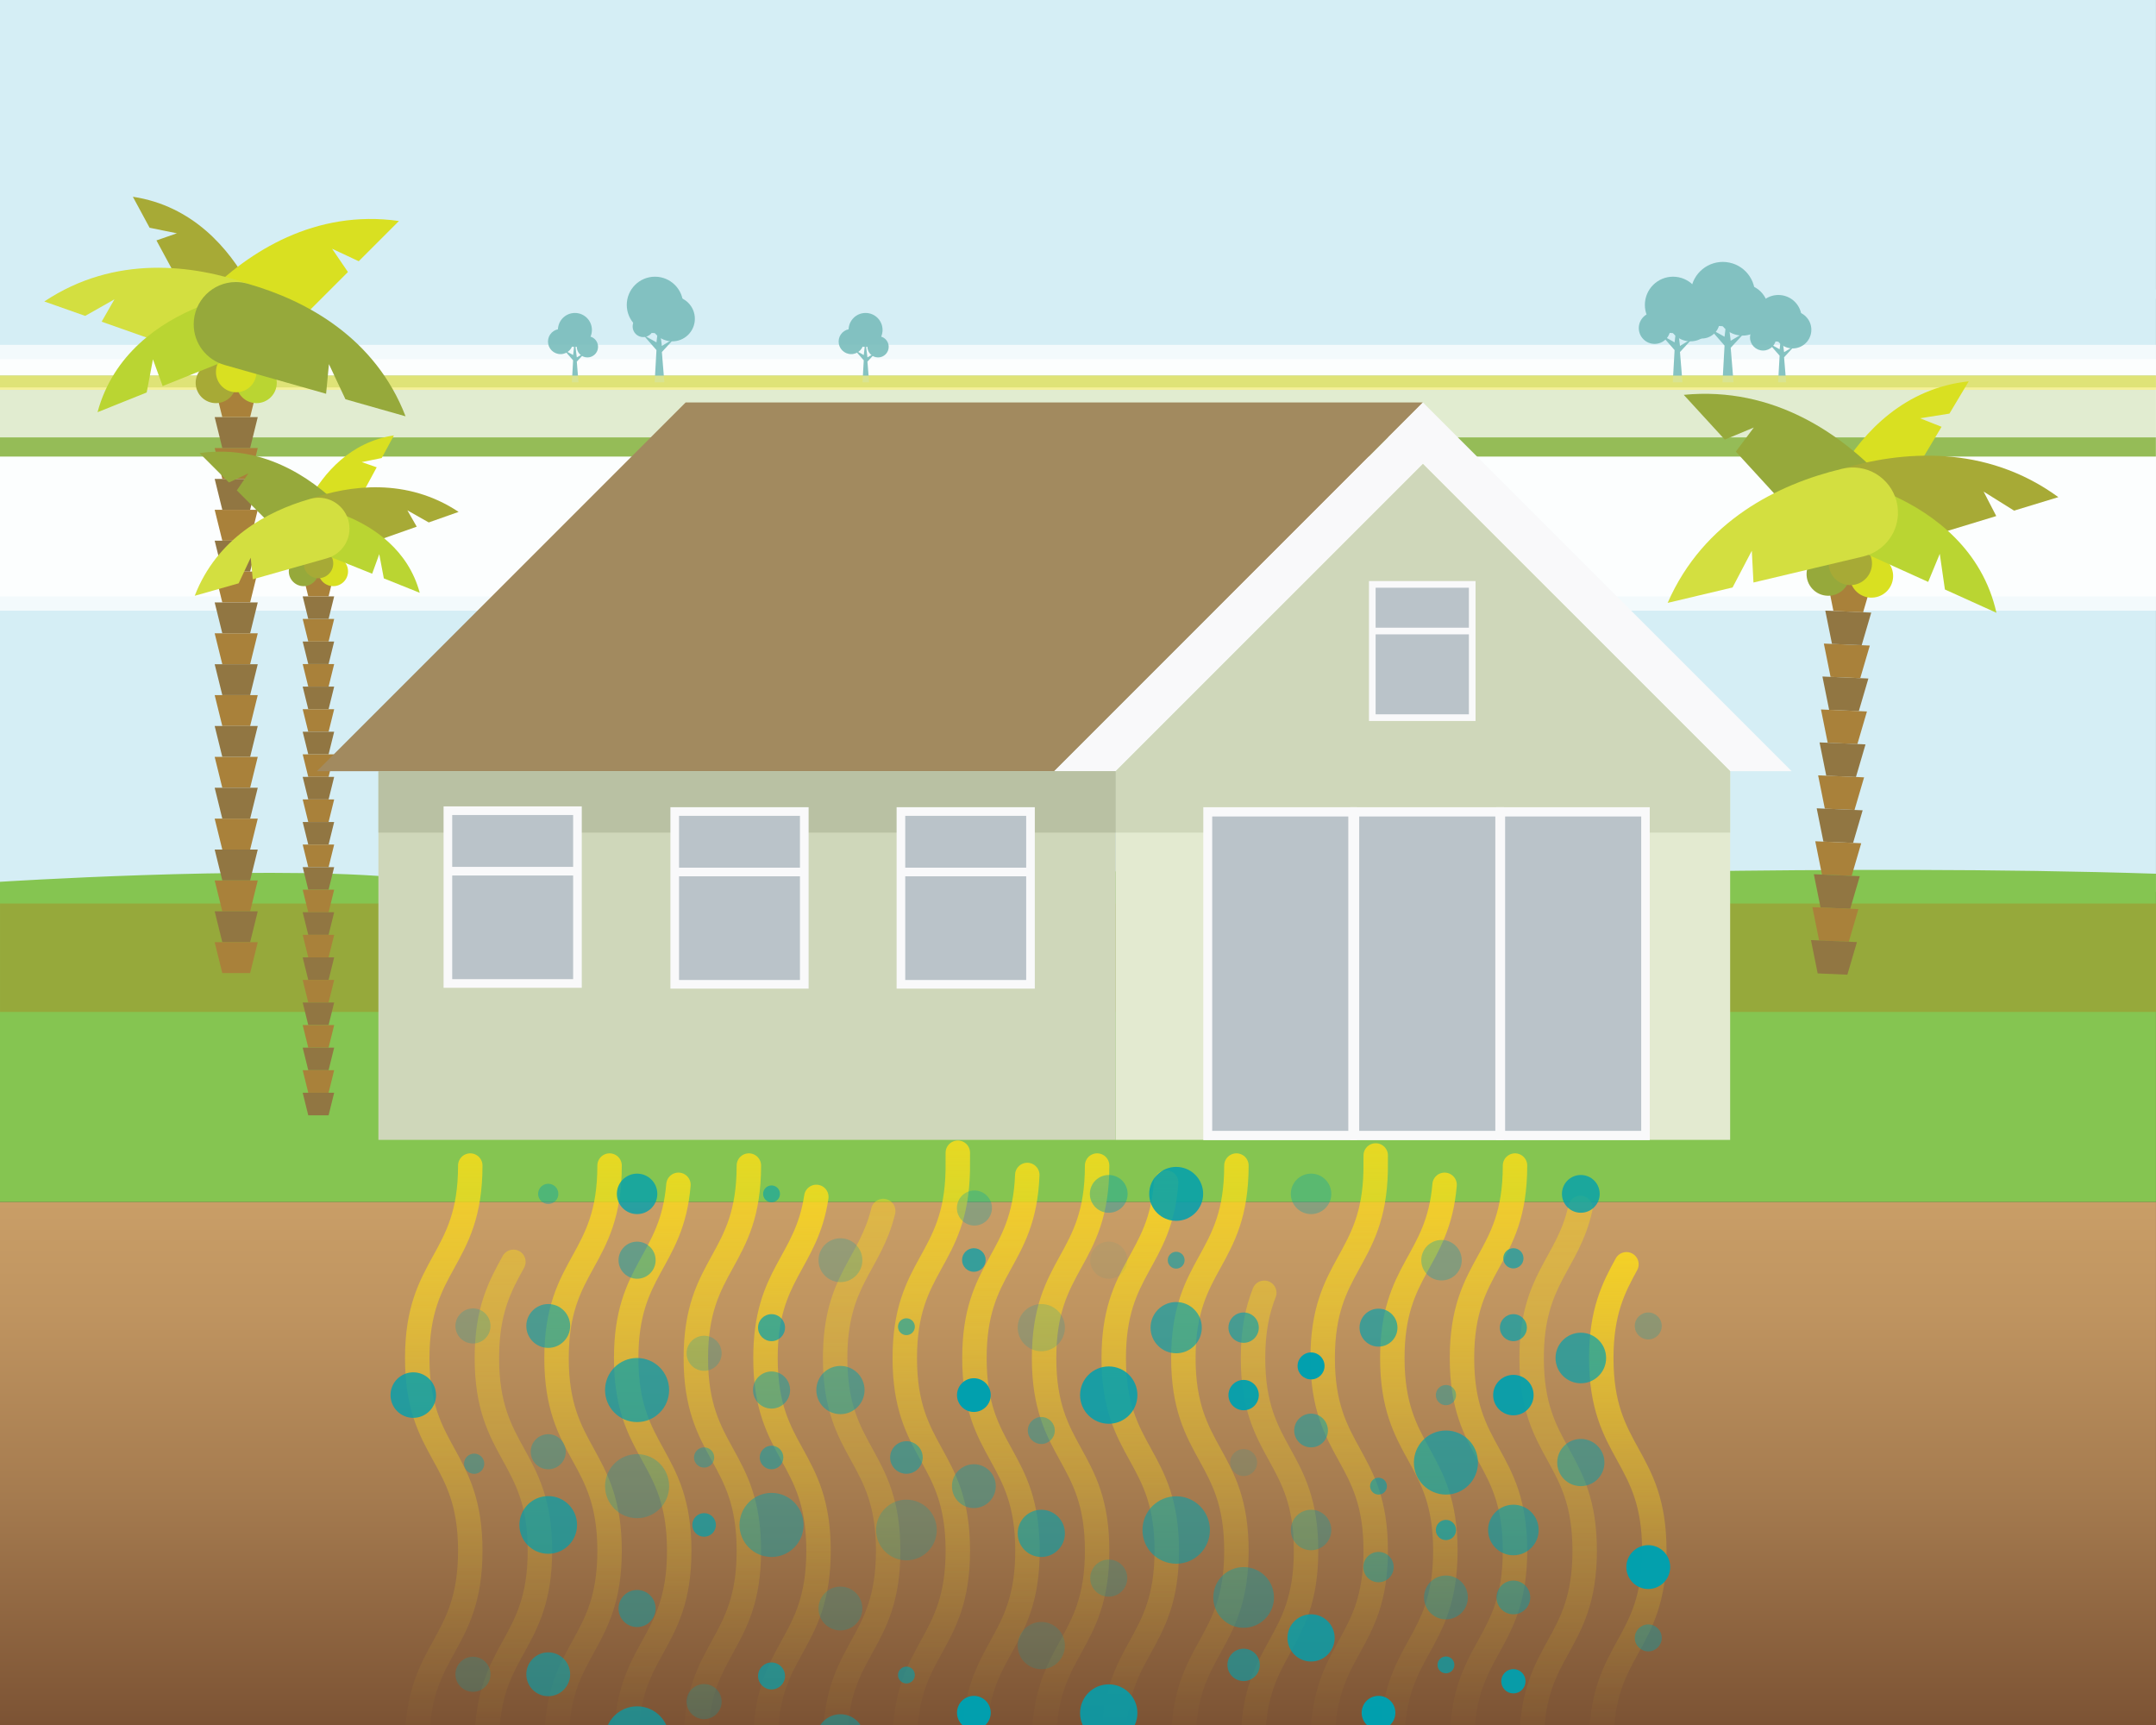 <?xml version="1.0" encoding="UTF-8"?><svg xmlns="http://www.w3.org/2000/svg" width="6.125in" height="4.901in" xmlns:xlink="http://www.w3.org/1999/xlink" viewBox="0 0 441.016 352.896"><rect x="0" y="0" width="441.016" height="352.896" fill="#333333" stroke="none"/><defs><style>.cls-1{opacity:.694;}.cls-1,.cls-2,.cls-3,.cls-4,.cls-5,.cls-6,.cls-7,.cls-8,.cls-9,.cls-10,.cls-11,.cls-12,.cls-13,.cls-14,.cls-15,.cls-16,.cls-17,.cls-18,.cls-19,.cls-20,.cls-21,.cls-22,.cls-23,.cls-24,.cls-25,.cls-26,.cls-27,.cls-28,.cls-29,.cls-30,.cls-31,.cls-32,.cls-33,.cls-34,.cls-35,.cls-36,.cls-37,.cls-38,.cls-39,.cls-40,.cls-41,.cls-42,.cls-43{fill:#00a0af;}.cls-44{fill:#bad532;}.cls-2{opacity:.922;}.cls-3{opacity:.671;}.cls-45{stroke:url(#linear-gradient-6);}.cls-45,.cls-46,.cls-47,.cls-48,.cls-49,.cls-50,.cls-51,.cls-52,.cls-53,.cls-54,.cls-55,.cls-56,.cls-57,.cls-58,.cls-59,.cls-60,.cls-61,.cls-62{fill:none;stroke-linecap:round;stroke-miterlimit:10;stroke-width:5px;}.cls-4{opacity:.29;}.cls-5{opacity:.478;}.cls-6{opacity:.7;}.cls-7{opacity:.408;}.cls-63{fill:#f9f9fa;}.cls-8{opacity:.3;}.cls-9{opacity:.984;}.cls-10{opacity:.941;}.cls-11{opacity:.4;}.cls-64{fill:#cfd7ba;}.cls-65{isolation:isolate;}.cls-66{fill:#e3ead0;}.cls-67{fill:#d3df40;}.cls-46{stroke:url(#linear-gradient-8);}.cls-12{opacity:.25;}.cls-13{opacity:.373;}.cls-14{opacity:.067;}.cls-47{stroke:url(#linear-gradient-9);}.cls-15{opacity:.996;}.cls-16{opacity:.49;}.cls-17{opacity:.71;}.cls-18{opacity:.686;}.cls-19{opacity:.659;}.cls-68{fill:#fff;}.cls-68,.cls-69{mix-blend-mode:soft-light;opacity:.72;}.cls-70{fill:#bac3c9;}.cls-48{stroke:url(#linear-gradient-18);}.cls-71{opacity:.91;}.cls-72,.cls-23{opacity:.8;}.cls-20{opacity:.596;}.cls-49{stroke:url(#linear-gradient-5);}.cls-50{stroke:url(#linear-gradient-19);}.cls-21{opacity:.6;}.cls-51{stroke:url(#linear-gradient-13);}.cls-52{stroke:url(#linear-gradient-2);}.cls-73{fill:#a28a5f;}.cls-74{fill:#b9c1a3;}.cls-22{opacity:.608;}.cls-75{fill:#d5eef5;}.cls-76{fill:#917642;}.cls-77{fill:#7abdbc;}.cls-78{fill:#a7aa36;}.cls-53{stroke:url(#linear-gradient-14);}.cls-79{fill:#85c551;}.cls-80{fill:#d9e021;}.cls-54{stroke:url(#linear-gradient-17);}.cls-24{opacity:.65;}.cls-25{opacity:.384;}.cls-26{opacity:.522;}.cls-81{fill:#a9813a;}.cls-27{opacity:.161;}.cls-28{opacity:.463;}.cls-29{opacity:.988;}.cls-30{opacity:.557;}.cls-31{opacity:.5;}.cls-32{opacity:.855;}.cls-33{opacity:.624;}.cls-55{stroke:url(#linear-gradient-3);}.cls-34{opacity:.325;}.cls-35{opacity:.859;}.cls-56{stroke:url(#linear-gradient-4);}.cls-36{opacity:.196;}.cls-37{opacity:.725;}.cls-57{stroke:url(#linear-gradient-11);}.cls-69{fill:#fdf384;}.cls-38{opacity:.243;}.cls-82{fill:#95bc57;}.cls-39{opacity:.392;}.cls-83{fill:url(#linear-gradient);}.cls-40{opacity:.35;}.cls-58{stroke:url(#linear-gradient-10);}.cls-41{opacity:.443;}.cls-59{stroke:url(#linear-gradient-12);}.cls-60{stroke:url(#linear-gradient-7);}.cls-61{stroke:url(#linear-gradient-15);}.cls-62{stroke:url(#linear-gradient-16);}.cls-42{opacity:.45;}.cls-43{opacity:.412;}.cls-84{fill:#96a93b;}</style><linearGradient id="linear-gradient" x1="220.434" y1="352.896" x2="220.434" y2="245.872" gradientUnits="userSpaceOnUse"><stop offset="0" stop-color="#7c5334"/><stop offset=".438" stop-color="#a57b4f"/><stop offset=".79" stop-color="#bf9460"/><stop offset="1" stop-color="#c99e67"/></linearGradient><linearGradient id="linear-gradient-2" x1="1017.218" y1="-649.09" x2="1120.191" y2="-649.09" gradientTransform="translate(-316.117 -761.128) rotate(90)" gradientUnits="userSpaceOnUse"><stop offset=".002" stop-color="#ffde17"/><stop offset=".213" stop-color="#ffde17" stop-opacity=".716"/><stop offset=".425" stop-color="#ffde17" stop-opacity=".462"/><stop offset=".616" stop-color="#ffde17" stop-opacity=".263"/><stop offset=".781" stop-color="#ffde17" stop-opacity=".12"/><stop offset=".915" stop-color="#ffde17" stop-opacity=".032"/><stop offset="1" stop-color="#ffde17" stop-opacity="0"/></linearGradient><linearGradient id="linear-gradient-3" x1="997.026" y1="-620.595" x2="1120.191" y2="-620.595" gradientTransform="translate(-316.117 -761.128) rotate(90)" gradientUnits="userSpaceOnUse"><stop offset=".002" stop-color="#ffde17"/><stop offset=".213" stop-color="#ffde17" stop-opacity=".716"/><stop offset=".425" stop-color="#ffde17" stop-opacity=".462"/><stop offset=".616" stop-color="#ffde17" stop-opacity=".263"/><stop offset=".781" stop-color="#ffde17" stop-opacity=".12"/><stop offset=".915" stop-color="#ffde17" stop-opacity=".032"/><stop offset="1" stop-color="#ffde17" stop-opacity="0"/></linearGradient><linearGradient id="linear-gradient-4" x1="994.96" y1="-592.101" x2="1120.191" y2="-592.101" gradientTransform="translate(-316.117 -761.128) rotate(90)" gradientUnits="userSpaceOnUse"><stop offset=".002" stop-color="#ffde17"/><stop offset=".213" stop-color="#ffde17" stop-opacity=".716"/><stop offset=".425" stop-color="#ffde17" stop-opacity=".462"/><stop offset=".616" stop-color="#ffde17" stop-opacity=".263"/><stop offset=".781" stop-color="#ffde17" stop-opacity=".12"/><stop offset=".915" stop-color="#ffde17" stop-opacity=".032"/><stop offset="1" stop-color="#ffde17" stop-opacity="0"/></linearGradient><linearGradient id="linear-gradient-5" x1="1000.966" y1="-606.348" x2="1120.191" y2="-606.348" gradientTransform="translate(-316.117 -761.128) rotate(90)" gradientUnits="userSpaceOnUse"><stop offset=".002" stop-color="#ffde17"/><stop offset=".213" stop-color="#ffde17" stop-opacity=".716"/><stop offset=".425" stop-color="#ffde17" stop-opacity=".462"/><stop offset=".616" stop-color="#ffde17" stop-opacity=".263"/><stop offset=".781" stop-color="#ffde17" stop-opacity=".12"/><stop offset=".915" stop-color="#ffde17" stop-opacity=".032"/><stop offset="1" stop-color="#ffde17" stop-opacity="0"/></linearGradient><linearGradient id="linear-gradient-6" x1="1005.71" y1="-634.843" x2="1120.191" y2="-634.843" gradientTransform="translate(-316.117 -761.128) rotate(90)" gradientUnits="userSpaceOnUse"><stop offset="0" stop-color="#ffde17" stop-opacity=".5"/><stop offset=".161" stop-color="#ffde17" stop-opacity=".446"/><stop offset=".465" stop-color="#ffde17" stop-opacity=".303"/><stop offset=".876" stop-color="#ffde17" stop-opacity=".075"/><stop offset="1" stop-color="#ffde17" stop-opacity="0"/></linearGradient><linearGradient id="linear-gradient-7" x1="1023.049" y1="-577.853" x2="1120.191" y2="-577.853" gradientTransform="translate(-316.117 -761.128) rotate(90)" gradientUnits="userSpaceOnUse"><stop offset="0" stop-color="#ffde17" stop-opacity=".5"/><stop offset="1" stop-color="#ffde17" stop-opacity="0"/></linearGradient><linearGradient id="linear-gradient-8" x1="997.026" y1="-563.606" x2="1120.191" y2="-563.606" gradientTransform="translate(-316.117 -761.128) rotate(90)" gradientUnits="userSpaceOnUse"><stop offset=".002" stop-color="#ffde17"/><stop offset=".213" stop-color="#ffde17" stop-opacity=".716"/><stop offset=".425" stop-color="#ffde17" stop-opacity=".462"/><stop offset=".616" stop-color="#ffde17" stop-opacity=".263"/><stop offset=".781" stop-color="#ffde17" stop-opacity=".12"/><stop offset=".915" stop-color="#ffde17" stop-opacity=".032"/><stop offset="1" stop-color="#ffde17" stop-opacity="0"/></linearGradient><linearGradient id="linear-gradient-9" x1="997.026" y1="-535.111" x2="1120.191" y2="-535.111" gradientTransform="translate(-316.117 -761.128) rotate(90)" gradientUnits="userSpaceOnUse"><stop offset=".002" stop-color="#ffde17"/><stop offset=".213" stop-color="#ffde17" stop-opacity=".716"/><stop offset=".425" stop-color="#ffde17" stop-opacity=".462"/><stop offset=".616" stop-color="#ffde17" stop-opacity=".263"/><stop offset=".781" stop-color="#ffde17" stop-opacity=".12"/><stop offset=".915" stop-color="#ffde17" stop-opacity=".032"/><stop offset="1" stop-color="#ffde17" stop-opacity="0"/></linearGradient><linearGradient id="linear-gradient-10" x1="994.399" y1="-506.616" x2="1120.191" y2="-506.616" gradientTransform="translate(-316.117 -761.128) rotate(90)" gradientUnits="userSpaceOnUse"><stop offset=".002" stop-color="#ffde17"/><stop offset=".213" stop-color="#ffde17" stop-opacity=".716"/><stop offset=".425" stop-color="#ffde17" stop-opacity=".462"/><stop offset=".616" stop-color="#ffde17" stop-opacity=".263"/><stop offset=".781" stop-color="#ffde17" stop-opacity=".12"/><stop offset=".915" stop-color="#ffde17" stop-opacity=".032"/><stop offset="1" stop-color="#ffde17" stop-opacity="0"/></linearGradient><linearGradient id="linear-gradient-11" x1="998.954" y1="-520.864" x2="1120.191" y2="-520.864" gradientTransform="translate(-316.117 -761.128) rotate(90)" gradientUnits="userSpaceOnUse"><stop offset=".002" stop-color="#ffde17"/><stop offset=".213" stop-color="#ffde17" stop-opacity=".716"/><stop offset=".425" stop-color="#ffde17" stop-opacity=".462"/><stop offset=".616" stop-color="#ffde17" stop-opacity=".263"/><stop offset=".781" stop-color="#ffde17" stop-opacity=".12"/><stop offset=".915" stop-color="#ffde17" stop-opacity=".032"/><stop offset="1" stop-color="#ffde17" stop-opacity="0"/></linearGradient><linearGradient id="linear-gradient-12" x1="1000.497" y1="-549.358" x2="1120.191" y2="-549.358" gradientTransform="translate(-316.117 -761.128) rotate(90)" gradientUnits="userSpaceOnUse"><stop offset=".002" stop-color="#ffde17"/><stop offset=".213" stop-color="#ffde17" stop-opacity=".716"/><stop offset=".425" stop-color="#ffde17" stop-opacity=".462"/><stop offset=".616" stop-color="#ffde17" stop-opacity=".263"/><stop offset=".781" stop-color="#ffde17" stop-opacity=".12"/><stop offset=".915" stop-color="#ffde17" stop-opacity=".032"/><stop offset="1" stop-color="#ffde17" stop-opacity="0"/></linearGradient><linearGradient id="linear-gradient-13" x1="1006.319" y1="-492.369" x2="1120.191" y2="-492.369" gradientTransform="translate(-316.117 -761.128) rotate(90)" gradientUnits="userSpaceOnUse"><stop offset="0" stop-color="#ffde17" stop-opacity=".5"/><stop offset="1" stop-color="#ffde17" stop-opacity="0"/></linearGradient><linearGradient id="linear-gradient-14" x1="1003.44" y1="-478.121" x2="1120.191" y2="-478.121" gradientTransform="translate(-316.117 -761.128) rotate(90)" gradientUnits="userSpaceOnUse"><stop offset=".002" stop-color="#ffde17"/><stop offset=".213" stop-color="#ffde17" stop-opacity=".716"/><stop offset=".425" stop-color="#ffde17" stop-opacity=".462"/><stop offset=".616" stop-color="#ffde17" stop-opacity=".263"/><stop offset=".781" stop-color="#ffde17" stop-opacity=".12"/><stop offset=".915" stop-color="#ffde17" stop-opacity=".032"/><stop offset="1" stop-color="#ffde17" stop-opacity="0"/></linearGradient><linearGradient id="linear-gradient-15" x1="1000.966" y1="-449.627" x2="1120.191" y2="-449.627" gradientTransform="translate(-316.117 -761.128) rotate(90)" gradientUnits="userSpaceOnUse"><stop offset=".002" stop-color="#ffde17"/><stop offset=".213" stop-color="#ffde17" stop-opacity=".716"/><stop offset=".425" stop-color="#ffde17" stop-opacity=".462"/><stop offset=".616" stop-color="#ffde17" stop-opacity=".263"/><stop offset=".781" stop-color="#ffde17" stop-opacity=".12"/><stop offset=".915" stop-color="#ffde17" stop-opacity=".032"/><stop offset="1" stop-color="#ffde17" stop-opacity="0"/></linearGradient><linearGradient id="linear-gradient-16" x1="1016.72" y1=".167" x2="1120.191" y2=".167" gradientTransform="translate(104.848 -761.128) rotate(90) scale(1 -1)" gradientUnits="userSpaceOnUse"><stop offset="0" stop-color="#ffde17" stop-opacity=".5"/><stop offset="1" stop-color="#ffde17" stop-opacity="0"/></linearGradient><linearGradient id="linear-gradient-17" x1="997.026" y1="-435.379" x2="1120.191" y2="-435.379" gradientTransform="translate(-316.117 -761.128) rotate(90)" gradientUnits="userSpaceOnUse"><stop offset=".002" stop-color="#ffde17"/><stop offset=".213" stop-color="#ffde17" stop-opacity=".716"/><stop offset=".425" stop-color="#ffde17" stop-opacity=".462"/><stop offset=".616" stop-color="#ffde17" stop-opacity=".263"/><stop offset=".781" stop-color="#ffde17" stop-opacity=".12"/><stop offset=".915" stop-color="#ffde17" stop-opacity=".032"/><stop offset="1" stop-color="#ffde17" stop-opacity="0"/></linearGradient><linearGradient id="linear-gradient-18" x1="997.026" y1="-463.874" x2="1120.191" y2="-463.874" gradientTransform="translate(-316.117 -761.128) rotate(90)" gradientUnits="userSpaceOnUse"><stop offset=".002" stop-color="#ffde17"/><stop offset=".213" stop-color="#ffde17" stop-opacity=".716"/><stop offset=".425" stop-color="#ffde17" stop-opacity=".462"/><stop offset=".616" stop-color="#ffde17" stop-opacity=".263"/><stop offset=".781" stop-color="#ffde17" stop-opacity=".12"/><stop offset=".915" stop-color="#ffde17" stop-opacity=".032"/><stop offset="1" stop-color="#ffde17" stop-opacity="0"/></linearGradient><linearGradient id="linear-gradient-19" x1="997.026" y1="-406.884" x2="1120.191" y2="-406.884" gradientTransform="translate(-316.117 -761.128) rotate(90)" gradientUnits="userSpaceOnUse"><stop offset=".002" stop-color="#ffde17"/><stop offset=".213" stop-color="#ffde17" stop-opacity=".716"/><stop offset=".425" stop-color="#ffde17" stop-opacity=".462"/><stop offset=".616" stop-color="#ffde17" stop-opacity=".263"/><stop offset=".781" stop-color="#ffde17" stop-opacity=".12"/><stop offset=".915" stop-color="#ffde17" stop-opacity=".032"/><stop offset="1" stop-color="#ffde17" stop-opacity="0"/></linearGradient></defs><g class="cls-65"><g id="bkgrnd"><rect class="cls-75" x="-.147" y="59.169" width="441.163" height="123.249"/><rect class="cls-75" x="-.147" y="-313.104" width="441.163" height="374.198"/><rect class="cls-68" x="-.147" y="70.534" width="441.163" height="51.468"/><rect class="cls-68" x="-.147" y="73.437" width="441.163" height="51.468"/><rect class="cls-82" x="-.147" y="76.824" width="441.145" height="16.559"/><path class="cls-79" d="m-.147,180.369s51.83-3.322,79.798-1.038l32.875.831s99.114-3.738,184.49-.831c0,0,80.09-2.7,144-.623v67.164H-.133l-.014-65.503"/><rect class="cls-84" y="184.803" width="441.016" height="22.173"/><rect class="cls-83" x="-.147" y="245.872" width="441.163" height="107.025"/><g class="cls-71"><polygon class="cls-77" points="135.892 78.196 135.385 72.002 137.966 69.201 135.385 70.738 134.771 65.861 134.279 70.026 131.576 68.51 134.279 71.605 133.911 78.196 135.892 78.196"/><path class="cls-77" d="m139.743,62.364c0,3.186-2.583,5.769-5.769,5.769-3.186,0-5.769-2.583-5.769-5.769,0-3.186,2.583-5.769,5.769-5.769,3.186,0,5.769,2.583,5.769,5.769Z"/><circle class="cls-77" cx="137.516" cy="65.2" r="4.617" transform="translate(-5.825 116.335) rotate(-45)"/><polygon class="cls-77" points="344.157 78.196 343.65 72.002 346.23 69.201 343.65 70.738 343.036 65.861 342.544 70.026 339.841 68.51 342.544 71.605 342.176 78.196 344.157 78.196"/><circle class="cls-77" cx="342.239" cy="62.363" r="5.769" transform="translate(244.796 396.312) rotate(-84.061)"/><circle class="cls-77" cx="345.781" cy="65.2" r="4.617" transform="translate(55.174 263.601) rotate(-45)"/><path class="cls-77" d="m341.694,67.104c0,1.787-1.448,3.235-3.235,3.235-1.786,0-3.235-1.448-3.235-3.235,0-1.786,1.448-3.235,3.235-3.235,1.787,0,3.235,1.448,3.235,3.235Z"/><polygon class="cls-77" points="354.604 78.196 354.026 71.135 356.967 67.942 354.026 69.694 353.326 64.135 352.765 68.882 349.684 67.154 352.765 70.682 352.345 78.196 354.604 78.196"/><circle class="cls-77" cx="352.417" cy="60.148" r="6.576" transform="translate(256.125 404.449) rotate(-84.061)"/><circle class="cls-77" cx="356.455" cy="63.381" r="5.263" transform="translate(59.586 270.616) rotate(-45)"/><path class="cls-77" d="m351.796,65.552c0,2.037-1.651,3.688-3.688,3.688-2.036,0-3.687-1.651-3.687-3.688,0-2.036,1.651-3.687,3.687-3.687,2.037,0,3.688,1.651,3.688,3.687Z"/><polygon class="cls-77" points="365.362 78.196 364.943 73.074 367.076 70.758 364.943 72.029 364.435 67.997 364.028 71.44 361.793 70.187 364.028 72.746 363.724 78.196 365.362 78.196"/><circle class="cls-77" cx="363.776" cy="65.105" r="4.77" transform="translate(261.378 420.191) rotate(-84.061)"/><circle class="cls-77" cx="366.705" cy="67.45" r="3.817" transform="translate(59.711 279.055) rotate(-45)"/><path class="cls-77" d="m363.325,69.024c0,1.477-1.198,2.675-2.675,2.675-1.477,0-2.675-1.198-2.675-2.675,0-1.477,1.198-2.675,2.675-2.675,1.477,0,2.675,1.198,2.675,2.675Z"/><path class="cls-77" d="m117.227,69.862c0,1.419-1.151,2.57-2.57,2.57-1.419,0-2.57-1.151-2.57-2.57,0-1.419,1.151-2.57,2.57-2.57,1.419,0,2.57,1.15,2.57,2.57Z"/><path class="cls-77" d="m121.074,67.485c0,1.919-1.556,3.475-3.475,3.475-1.919,0-3.475-1.556-3.475-3.475s1.556-3.475,3.475-3.475c1.919,0,3.475,1.556,3.475,3.475Z"/><path class="cls-77" d="m122.332,70.932c0,1.201-.974,2.175-2.175,2.175s-2.175-.974-2.175-2.175c0-1.201.974-2.175,2.175-2.175s2.175.974,2.175,2.175Z"/><path class="cls-77" d="m133.751,66.775c0,1.201-.974,2.175-2.175,2.175-1.201,0-2.175-.974-2.175-2.175,0-1.201.974-2.175,2.175-2.175,1.201,0,2.175.974,2.175,2.175Z"/><polygon class="cls-77" points="118.328 78.196 117.982 73.969 119.743 72.058 117.982 73.107 117.563 69.779 117.227 72.621 115.383 71.587 117.227 73.699 116.976 78.196 118.328 78.196"/><path class="cls-77" d="m176.681,69.862c0,1.419-1.151,2.57-2.57,2.57-1.419,0-2.57-1.151-2.57-2.57,0-1.419,1.151-2.57,2.57-2.57,1.419,0,2.57,1.15,2.57,2.57Z"/><path class="cls-77" d="m180.529,67.485c0,1.919-1.556,3.475-3.475,3.475-1.919,0-3.475-1.556-3.475-3.475s1.556-3.475,3.475-3.475c1.919,0,3.475,1.556,3.475,3.475Z"/><path class="cls-77" d="m181.786,70.932c0,1.201-.974,2.175-2.175,2.175-1.201,0-2.175-.974-2.175-2.175,0-1.201.974-2.175,2.175-2.175,1.201,0,2.175.974,2.175,2.175Z"/><polygon class="cls-77" points="177.782 78.196 177.436 73.969 179.197 72.058 177.436 73.107 177.017 69.779 176.681 72.621 174.837 71.587 176.681 73.699 176.43 78.196 177.782 78.196"/></g><rect class="cls-68" x="-.147" y="79.244" width="441.163" height="10.22"/><rect class="cls-69" x="-.147" y="76.824" width="441.163" height="2.918"/><path class="cls-78" d="m36.181,47.72l-5.585-1.139-3.424-6.336c12.19,1.835,19.666,10.52,23.859,18.279-3.833,2.071-10.823,5.848-10.823,5.848l-8.213-15.2,4.186-1.451Z"/><polygon class="cls-76" points="45.467 104.27 51.16 104.27 52.72 97.952 43.907 97.952 45.467 104.27"/><polygon class="cls-81" points="45.467 97.952 51.16 97.952 52.72 91.635 43.907 91.635 45.467 97.952"/><polygon class="cls-81" points="45.467 110.587 51.16 110.587 52.72 104.27 43.907 104.27 45.467 110.587"/><polygon class="cls-76" points="45.467 116.904 51.16 116.904 52.72 110.587 43.907 110.587 45.467 116.904"/><polygon class="cls-81" points="45.467 123.222 51.16 123.222 52.72 116.904 43.907 116.904 45.467 123.222"/><polygon class="cls-76" points="45.467 129.539 51.16 129.539 52.72 123.222 43.907 123.222 45.467 129.539"/><polygon class="cls-81" points="45.467 135.856 51.16 135.856 52.72 129.539 43.907 129.539 45.467 135.856"/><polygon class="cls-76" points="45.467 142.174 51.16 142.174 52.72 135.856 43.907 135.856 45.467 142.174"/><polygon class="cls-81" points="45.467 148.491 51.16 148.491 52.72 142.174 43.907 142.174 45.467 148.491"/><polygon class="cls-76" points="45.467 154.808 51.16 154.808 52.72 148.491 43.907 148.491 45.467 154.808"/><polygon class="cls-81" points="45.467 161.126 51.16 161.126 52.72 154.808 43.907 154.808 45.467 161.126"/><polygon class="cls-76" points="45.467 167.443 51.16 167.443 52.72 161.126 43.907 161.126 45.467 167.443"/><polygon class="cls-81" points="45.467 173.76 51.16 173.76 52.72 167.443 43.907 167.443 45.467 173.76"/><polygon class="cls-76" points="45.467 180.078 51.16 180.078 52.72 173.76 43.907 173.76 45.467 180.078"/><polygon class="cls-81" points="45.467 186.395 51.16 186.395 52.72 180.078 43.907 180.078 45.467 186.395"/><polygon class="cls-76" points="45.467 192.712 51.16 192.712 52.72 186.395 43.907 186.395 45.467 192.712"/><polygon class="cls-81" points="45.467 199.03 51.16 199.03 52.72 192.712 43.907 192.712 45.467 199.03"/><polygon class="cls-76" points="45.467 91.635 51.16 91.635 52.72 85.318 43.907 85.318 45.467 91.635"/><polygon class="cls-81" points="45.467 85.318 51.16 85.318 52.72 79 43.907 79 45.467 85.318"/><circle class="cls-44" cx="52.461" cy="78.309" r="4.147" transform="translate(-40.007 60.032) rotate(-45)"/><circle class="cls-78" cx="44.166" cy="78.309" r="4.147" transform="translate(-45.104 88.979) rotate(-67.393)"/><circle class="cls-80" cx="48.313" cy="76.086" r="4.147"/><path class="cls-80" d="m81.603,45.2l-8.229,8.229-5.45-2.556,3.242,4.765-16.8,16.8s-7.891-7.891-12.218-12.218c8.759-8.759,22.311-17.445,39.455-15.019Z"/><path class="cls-67" d="m23.409,61.22l-5.989,3.392-8.363-2.95c14.418-9.588,30.391-7.603,42.073-3.482l-5.747,16.295-24.599-8.677,2.625-4.579Z"/><path class="cls-44" d="m31.28,73.497l-1.281,6.78-10.054,4.032c3.21-11.902,12.688-18.343,20.873-21.625,1.622,4.044,4.579,11.417,4.579,11.417l-12.132,4.865-1.985-5.47Z"/><path class="cls-84" d="m39.617,66.328c0-4.771,3.868-8.639,8.639-8.639.818,0,1.606.121,2.356.334.001-.002.001-.004.002-.006.056.016.114.034.17.05.021.006.042.012.062.018,11.869,3.413,25.914,11.017,32.11,27.065l-12.298-3.488-3.377-7.186-.581,6.064-20.801-5.899.002-.006c-3.625-1.026-6.284-4.352-6.284-8.306Z"/><path class="cls-80" d="m392.758,85.553l6.011-.957,3.946-6.6c-13.089,1.393-21.467,10.31-26.299,18.393,3.993,2.387,11.274,6.74,11.274,6.74l9.466-15.834-4.398-1.742Z"/><polygon class="cls-76" points="380.231 145.447 374.158 145.183 372.786 138.371 382.188 138.78 380.231 145.447"/><polygon class="cls-81" points="380.523 138.708 374.451 138.444 373.079 131.632 382.481 132.041 380.523 138.708"/><polygon class="cls-81" points="379.938 152.186 373.865 151.922 372.493 145.111 381.895 145.519 379.938 152.186"/><polygon class="cls-76" points="379.645 158.925 373.572 158.661 372.2 151.85 381.602 152.258 379.645 158.925"/><polygon class="cls-81" points="379.352 165.664 373.279 165.4 371.908 158.589 381.31 158.997 379.352 165.664"/><polygon class="cls-76" points="379.059 172.403 372.987 172.139 371.615 165.328 381.017 165.736 379.059 172.403"/><polygon class="cls-81" points="378.766 179.142 372.694 178.878 371.322 172.067 380.724 172.475 378.766 179.142"/><polygon class="cls-76" points="378.473 185.881 372.401 185.617 371.029 178.806 380.431 179.214 378.473 185.881"/><polygon class="cls-81" points="378.181 192.62 372.108 192.356 370.736 185.545 380.138 185.953 378.181 192.62"/><polygon class="cls-76" points="377.888 199.359 371.815 199.095 370.443 192.284 379.845 192.693 377.888 199.359"/><polygon class="cls-76" points="380.816 131.969 374.744 131.705 373.372 124.893 382.774 125.302 380.816 131.969"/><polygon class="cls-81" points="381.109 125.23 375.036 124.966 373.665 118.154 383.067 118.563 381.109 125.23"/><circle class="cls-84" cx="373.973" cy="117.429" r="4.428" transform="translate(19.574 284.901) rotate(-42.726)"/><circle class="cls-80" cx="382.822" cy="117.813" r="4.428" transform="translate(-17.165 138.869) rotate(-20.119)"/><circle class="cls-78" cx="378.501" cy="115.249" r="4.428" transform="translate(246.928 488.39) rotate(-87.512)"/><path class="cls-84" d="m344.421,80.759l8.397,9.159,5.933-2.474-3.679,4.933,17.142,18.7s8.783-8.052,13.6-12.467c-8.938-9.75-22.992-19.644-41.393-17.851Z"/><path class="cls-78" d="m405.757,100.546l6.231,3.896,9.058-2.759c-14.936-10.897-32.067-9.519-44.72-5.665l5.376,17.649,26.644-8.115-2.588-5.006Z"/><path class="cls-44" d="m396.791,113.277l1.053,7.292,10.539,4.768c-2.872-12.845-12.685-20.155-21.264-24.037-1.918,4.238-5.414,11.967-5.414,11.967l12.716,5.753,2.371-5.743Z"/><path class="cls-67" d="m388.23,105.243c.221-5.09-3.726-9.396-8.816-9.617-.872-.038-1.719.055-2.528.247-0-.002-.001-.004-.001-.006-.061.015-.123.031-.184.045-.022.006-.045.011-.067.016-12.82,3.09-28.155,10.551-35.509,27.384l13.281-3.151,3.936-7.509.339,6.495,22.463-5.329s-.001-.005-.001-.006c3.914-.927,6.905-4.352,7.088-8.569Z"/><g class="cls-72"><path class="cls-52" d="m332.699,258.591c-2.618,4.763-5.15,9.681-5.15,19.195-0,19.695,10.849,19.695,10.849,39.389-0,19.694-10.849,19.694-10.849,39.388"/></g><g class="cls-72"><path class="cls-55" d="m309.903,238.398c-0,19.694-10.849,19.694-10.849,39.388-0,19.695,10.849,19.695,10.849,39.389-0,19.694-10.849,19.694-10.849,39.388"/></g><g class="cls-72"><path class="cls-56" d="m281.408,236.332c0,.406-.005,2.87-.014,3.26-.429,18.508-10.835,18.906-10.835,38.193-0,19.695,10.849,19.695,10.849,39.389-0,19.694-10.849,19.694-10.849,39.388"/></g><g class="cls-72"><path class="cls-49" d="m295.497,242.338c-1.339,15.855-10.69,17.163-10.69,35.448-0,19.695,10.849,19.695,10.849,39.389-0,19.694-10.849,19.694-10.849,39.388"/></g><g class="cls-72"><path class="cls-45" d="m323.283,247.082c-2.573,11.604-9.981,14.43-9.981,30.704-0,19.695,10.849,19.695,10.849,39.389-0,19.694-10.849,19.694-10.849,39.388"/></g><g class="cls-72"><path class="cls-60" d="m258.613,264.421c-1.345,3.406-2.301,7.517-2.301,13.364-0,19.695,10.849,19.695,10.849,39.389-0,19.694-10.849,19.694-10.849,39.388"/></g><g class="cls-72"><path class="cls-46" d="m252.913,238.398c-0,19.694-10.849,19.694-10.849,39.388-0,19.695,10.849,19.695,10.849,39.389-0,19.694-10.849,19.694-10.849,39.388"/></g><g class="cls-72"><path class="cls-47" d="m224.419,238.398c-0,19.694-10.849,19.694-10.849,39.388-0,19.695,10.849,19.695,10.849,39.389-0,19.694-10.849,19.694-10.849,39.388"/></g><g class="cls-72"><path class="cls-58" d="m195.924,235.771c0,.366-.004,3.352-.011,3.705-.388,18.623-10.838,18.982-10.838,38.31-0,19.695,10.849,19.695,10.849,39.389-0,19.694-10.849,19.694-10.849,39.388"/></g><g class="cls-72"><path class="cls-57" d="m210.135,240.326c-.684,17.788-10.813,18.431-10.813,37.46-0,19.695,10.849,19.695,10.849,39.389-0,19.694-10.849,19.694-10.849,39.388"/></g><g class="cls-72"><path class="cls-59" d="m238.544,241.87c-1.192,16.299-10.727,17.453-10.727,35.916-0,19.695,10.849,19.695,10.849,39.389-0,19.694-10.849,19.694-10.849,39.388"/></g><g class="cls-72"><path class="cls-51" d="m180.667,247.691c-2.692,11.099-9.84,14.109-9.84,30.094-0,19.695,10.849,19.695,10.849,39.389-0,19.694-10.849,19.694-10.849,39.388"/></g><g class="cls-72"><path class="cls-53" d="m166.982,244.812c-2.044,13.575-10.402,15.689-10.402,32.974-0,19.695,10.849,19.695,10.849,39.389-0,19.694-10.849,19.694-10.849,39.388"/></g><g class="cls-72"><path class="cls-61" d="m138.776,242.338c-1.339,15.855-10.69,17.163-10.69,35.448-0,19.695,10.849,19.695,10.849,39.389-0,19.694-10.849,19.694-10.849,39.388"/></g><g class="cls-72"><path class="cls-62" d="m105.015,258.092c-2.712,4.923-5.425,9.847-5.425,19.694-0,19.695,10.849,19.695,10.849,39.389-0,19.694-10.849,19.694-10.849,39.388"/></g><g class="cls-72"><path class="cls-54" d="m124.687,238.398c-0,19.694-10.849,19.694-10.849,39.388-0,19.695,10.849,19.695,10.849,39.389-0,19.694-10.849,19.694-10.849,39.388"/></g><g class="cls-72"><path class="cls-48" d="m153.182,238.398c-0,19.694-10.849,19.694-10.849,39.388-0,19.695,10.849,19.695,10.849,39.389-0,19.694-10.849,19.694-10.849,39.388"/></g><g class="cls-72"><path class="cls-50" d="m96.192,238.398c-0,19.694-10.849,19.694-10.849,39.388-0,19.695,10.849,19.695,10.849,39.389-0,19.694-10.849,19.694-10.849,39.388"/></g><path class="cls-80" d="m73.993,94.517l4.08-.832,2.501-4.628c-8.904,1.341-14.366,7.684-17.429,13.352,2.8,1.513,7.906,4.272,7.906,4.272l6-11.103-3.058-1.06Z"/><polygon class="cls-76" points="67.209 135.826 63.051 135.826 61.911 131.211 68.349 131.211 67.209 135.826"/><polygon class="cls-81" points="67.209 131.211 63.051 131.211 61.911 126.597 68.349 126.597 67.209 131.211"/><polygon class="cls-81" points="67.209 140.441 63.051 140.441 61.911 135.826 68.349 135.826 67.209 140.441"/><polygon class="cls-76" points="67.209 145.056 63.051 145.056 61.911 140.441 68.349 140.441 67.209 145.056"/><polygon class="cls-81" points="67.209 149.67 63.051 149.67 61.911 145.056 68.349 145.056 67.209 149.67"/><polygon class="cls-76" points="67.209 154.285 63.051 154.285 61.911 149.67 68.349 149.67 67.209 154.285"/><polygon class="cls-81" points="67.209 158.9 63.051 158.9 61.911 154.285 68.349 154.285 67.209 158.9"/><polygon class="cls-76" points="67.209 163.514 63.051 163.514 61.911 158.9 68.349 158.9 67.209 163.514"/><polygon class="cls-81" points="67.209 168.129 63.051 168.129 61.911 163.514 68.349 163.514 67.209 168.129"/><polygon class="cls-76" points="67.209 172.744 63.051 172.744 61.911 168.129 68.349 168.129 67.209 172.744"/><polygon class="cls-81" points="67.209 177.359 63.051 177.359 61.911 172.744 68.349 172.744 67.209 177.359"/><polygon class="cls-76" points="67.209 181.973 63.051 181.973 61.911 177.359 68.349 177.359 67.209 181.973"/><polygon class="cls-81" points="67.209 186.588 63.051 186.588 61.911 181.973 68.349 181.973 67.209 186.588"/><polygon class="cls-76" points="67.209 191.203 63.051 191.203 61.911 186.588 68.349 186.588 67.209 191.203"/><polygon class="cls-81" points="67.209 195.818 63.051 195.818 61.911 191.203 68.349 191.203 67.209 195.818"/><polygon class="cls-76" points="67.209 200.432 63.051 200.432 61.911 195.818 68.349 195.818 67.209 200.432"/><polygon class="cls-81" points="67.209 205.047 63.051 205.047 61.911 200.432 68.349 200.432 67.209 205.047"/><polygon class="cls-76" points="67.209 209.662 63.051 209.662 61.911 205.047 68.349 205.047 67.209 209.662"/><polygon class="cls-81" points="67.209 214.277 63.051 214.277 61.911 209.662 68.349 209.662 67.209 214.277"/><polygon class="cls-76" points="67.209 218.891 63.051 218.891 61.911 214.277 68.349 214.277 67.209 218.891"/><polygon class="cls-81" points="67.209 223.506 63.051 223.506 61.911 218.891 68.349 218.891 67.209 223.506"/><polygon class="cls-76" points="67.209 228.121 63.051 228.121 61.911 223.506 68.349 223.506 67.209 228.121"/><polygon class="cls-76" points="67.209 126.597 63.051 126.597 61.911 121.982 68.349 121.982 67.209 126.597"/><polygon class="cls-81" points="67.209 121.982 63.051 121.982 61.911 117.367 68.349 117.367 67.209 121.982"/><circle class="cls-84" cx="62.101" cy="116.862" r="3.03" transform="translate(-64.445 78.14) rotate(-45)"/><circle class="cls-80" cx="68.16" cy="116.862" r="3.03" transform="translate(-39.686 35.181) rotate(-22.607)"/><circle class="cls-78" cx="65.13" cy="115.238" r="3.03"/><path class="cls-84" d="m40.813,92.676l6.011,6.011,3.981-1.867-2.368,3.481,12.272,12.272s5.764-5.764,8.925-8.925c-6.399-6.399-16.298-12.743-28.821-10.971Z"/><path class="cls-78" d="m83.323,104.379l4.375,2.478,6.109-2.155c-10.532-7.004-22.2-5.554-30.734-2.544l4.198,11.903,17.969-6.338-1.917-3.345Z"/><path class="cls-44" d="m77.573,113.347l.936,4.953,7.345,2.946c-2.345-8.694-9.268-13.399-15.248-15.797-1.185,2.954-3.345,8.34-3.345,8.34l8.862,3.554,1.45-3.996Z"/><path class="cls-67" d="m71.483,108.11c0-3.485-2.826-6.311-6.311-6.311-.597,0-1.173.089-1.721.244-0-.001-.001-.003-.001-.004-.041.012-.083.025-.124.037-.015.005-.03.009-.045.013-8.67,2.493-18.93,8.048-23.456,19.771l8.984-2.548,2.467-5.249.424,4.429,15.195-4.309-.001-.004c2.648-.75,4.59-3.179,4.59-6.067Z"/><circle class="cls-43" cx="226.797" cy="244.189" r="3.863"/><circle class="cls-35" cx="240.592" cy="244.189" r="5.518"/><circle class="cls-14" cx="226.797" cy="257.756" r="3.794"/><circle class="cls-20" cx="240.592" cy="257.756" r="1.724"/><circle class="cls-20" cx="185.41" cy="271.359" r="1.724"/><circle class="cls-20" cx="281.979" cy="303.971" r="1.724"/><circle class="cls-20" cx="157.819" cy="244.189" r="1.724"/><circle class="cls-36" cx="213.001" cy="271.551" r="4.828"/><circle class="cls-21" cx="213.001" cy="313.627" r="4.828"/><circle class="cls-24" cx="240.592" cy="271.551" r="5.242"/><circle class="cls-6" cx="130.315" cy="284.312" r="6.553"/><circle class="cls-6" cx="112.139" cy="311.903" r="5.898"/><circle class="cls-33" cx="254.388" cy="271.551" r="3.104"/><circle class="cls-18" cx="309.57" cy="271.551" r="2.759"/><circle class="cls-18" cx="157.819" cy="271.551" r="2.759"/><circle class="cls-15" cx="199.206" cy="285.347" r="3.449"/><circle class="cls-39" cx="213.001" cy="292.589" r="2.759"/><circle class="cls-32" cx="226.797" cy="285.347" r="5.863"/><circle class="cls-10" cx="254.388" cy="285.347" r="3.104"/><circle class="cls-29" cx="268.183" cy="279.38" r="2.759"/><circle class="cls-11" cx="295.774" cy="285.347" r="2.069"/><circle class="cls-3" cx="309.57" cy="257.37" r="2.069"/><circle class="cls-2" cx="309.57" cy="285.347" r="4.139"/><circle class="cls-18" cx="323.365" cy="277.759" r="5.173"/><circle class="cls-27" cx="254.388" cy="299.142" r="2.759"/><circle class="cls-31" cx="268.183" cy="292.589" r="3.449"/><circle class="cls-19" cx="295.774" cy="299.142" r="6.553"/><circle class="cls-16" cx="323.365" cy="299.142" r="4.828"/><circle class="cls-23" cx="323.365" cy="244.189" r="3.863"/><circle class="cls-38" cx="144.024" cy="276.794" r="3.587"/><circle class="cls-8" cx="199.322" cy="247.082" r="3.587"/><circle class="cls-38" cx="96.744" cy="271.206" r="3.587"/><circle class="cls-40" cx="112.139" cy="296.935" r="3.587"/><circle class="cls-31" cx="171.913" cy="284.312" r="4.932"/><circle class="cls-21" cx="112.139" cy="271.206" r="4.484"/><circle class="cls-38" cx="171.913" cy="257.756" r="4.484"/><circle class="cls-5" cx="157.819" cy="284.312" r="3.794"/><circle class="cls-5" cx="130.315" cy="257.756" r="3.794"/><circle class="cls-12" cx="185.41" cy="312.938" r="6.208"/><circle class="cls-25" cx="199.206" cy="303.971" r="4.484"/><circle class="cls-30" cx="240.592" cy="312.938" r="6.898"/><circle class="cls-34" cx="268.183" cy="312.938" r="4.139"/><circle class="cls-34" cx="268.183" cy="244.189" r="4.139"/><circle class="cls-23" cx="130.315" cy="244.189" r="4.139"/><circle class="cls-34" cx="294.868" cy="257.756" r="4.139"/><circle class="cls-1" cx="295.774" cy="312.938" r="2.069"/><circle class="cls-22" cx="309.57" cy="312.938" r="5.173"/><circle class="cls-7" cx="144.024" cy="298.108" r="2.069"/><circle class="cls-7" cx="96.985" cy="299.384" r="2.069"/><circle class="cls-23" cx="84.532" cy="285.347" r="4.656"/><circle class="cls-7" cx="112.139" cy="244.189" r="2.069"/><circle class="cls-26" cx="157.819" cy="298.108" r="2.414"/><circle class="cls-26" cx="185.41" cy="298.108" r="3.332"/><circle class="cls-37" cx="199.206" cy="257.715" r="2.414"/><circle class="cls-11" cx="254.388" cy="326.733" r="6.208"/><circle class="cls-23" cx="268.183" cy="335.01" r="4.828"/><circle class="cls-13" cx="295.774" cy="326.733" r="4.484"/><circle class="cls-28" cx="309.57" cy="326.733" r="3.449"/><circle class="cls-9" cx="337.161" cy="320.525" r="4.484"/><circle class="cls-4" cx="130.315" cy="303.971" r="6.553"/><circle class="cls-6" cx="144.024" cy="311.903" r="2.414"/><circle class="cls-42" cx="157.819" cy="311.903" r="6.553"/><circle class="cls-21" cx="254.388" cy="340.529" r="3.311"/><circle class="cls-17" cx="295.774" cy="340.529" r="1.724"/><circle class="cls-10" cx="309.57" cy="343.878" r="2.483"/><circle class="cls-11" cx="337.161" cy="335.01" r="2.759"/><circle class="cls-12" cx="337.161" cy="271.206" r="2.759"/><circle class="cls-41" cx="281.979" cy="320.525" r="3.104"/><circle class="cls-24" cx="281.979" cy="271.551" r="3.88"/><circle class="cls-12" cx="226.797" cy="322.782" r="3.794"/><circle class="cls-20" cx="185.41" cy="342.603" r="1.724"/><circle class="cls-36" cx="213.001" cy="336.577" r="4.828"/><circle class="cls-6" cx="130.315" cy="355.555" r="6.553"/><circle class="cls-18" cx="157.819" cy="342.795" r="2.759"/><circle class="cls-15" cx="199.206" cy="350.315" r="3.449"/><circle class="cls-15" cx="281.979" cy="350.315" r="3.449"/><circle class="cls-32" cx="226.797" cy="350.373" r="5.863"/><circle class="cls-38" cx="144.024" cy="348.037" r="3.587"/><circle class="cls-38" cx="96.744" cy="342.45" r="3.587"/><circle class="cls-31" cx="171.913" cy="355.555" r="4.932"/><circle class="cls-21" cx="112.139" cy="342.45" r="4.484"/><circle class="cls-38" cx="171.913" cy="328.999" r="4.484"/><circle class="cls-5" cx="130.315" cy="328.999" r="3.794"/></g><g id="graphics"><polygon class="cls-73" points="64.831 157.731 140.244 82.318 291.068 82.318 215.656 157.731 64.831 157.731"/><polygon class="cls-63" points="215.656 157.731 228.224 157.731 291.068 94.886 353.911 157.731 366.481 157.731 291.068 82.318 215.656 157.731"/><polygon class="cls-66" points="228.224 157.731 291.068 94.886 353.911 157.731 353.911 233.142 228.224 233.142 228.224 157.731"/><rect class="cls-64" x="77.401" y="157.731" width="150.824" height="75.411"/><polygon class="cls-64" points="228.224 157.731 291.068 94.886 353.911 157.731 353.911 170.299 228.224 170.299 228.224 157.731"/><rect class="cls-74" x="77.401" y="157.731" width="150.824" height="12.568"/><rect class="cls-63" x="90.731" y="164.936" width="28.27" height="37.105"/><rect class="cls-70" x="92.497" y="166.7" width="24.737" height="10.605"/><rect class="cls-70" x="92.497" y="179.07" width="24.737" height="21.203"/><rect class="cls-63" x="137.132" y="165.103" width="28.27" height="37.105"/><rect class="cls-70" x="138.897" y="166.869" width="24.737" height="10.601"/><rect class="cls-70" x="138.897" y="179.236" width="24.737" height="21.205"/><rect class="cls-63" x="183.403" y="165.103" width="28.27" height="37.105"/><rect class="cls-70" x="185.169" y="166.869" width="24.738" height="10.601"/><rect class="cls-70" x="185.169" y="179.236" width="24.738" height="21.205"/><rect class="cls-63" x="246.141" y="165.103" width="31.404" height="68.093"/><rect class="cls-70" x="247.962" y="167.001" width="27.84" height="64.298"/><rect class="cls-63" x="276.211" y="165.103" width="31.406" height="68.093"/><rect class="cls-70" x="278.032" y="167.001" width="27.842" height="64.298"/><rect class="cls-63" x="306.06" y="165.103" width="31.406" height="68.093"/><rect class="cls-70" x="307.88" y="167.001" width="27.841" height="64.298"/><rect class="cls-63" x="280.029" y="118.851" width="21.801" height="28.614"/><rect class="cls-70" x="281.391" y="120.212" width="19.077" height="8.177"/><rect class="cls-70" x="281.391" y="129.749" width="19.077" height="16.353"/></g></g></svg>